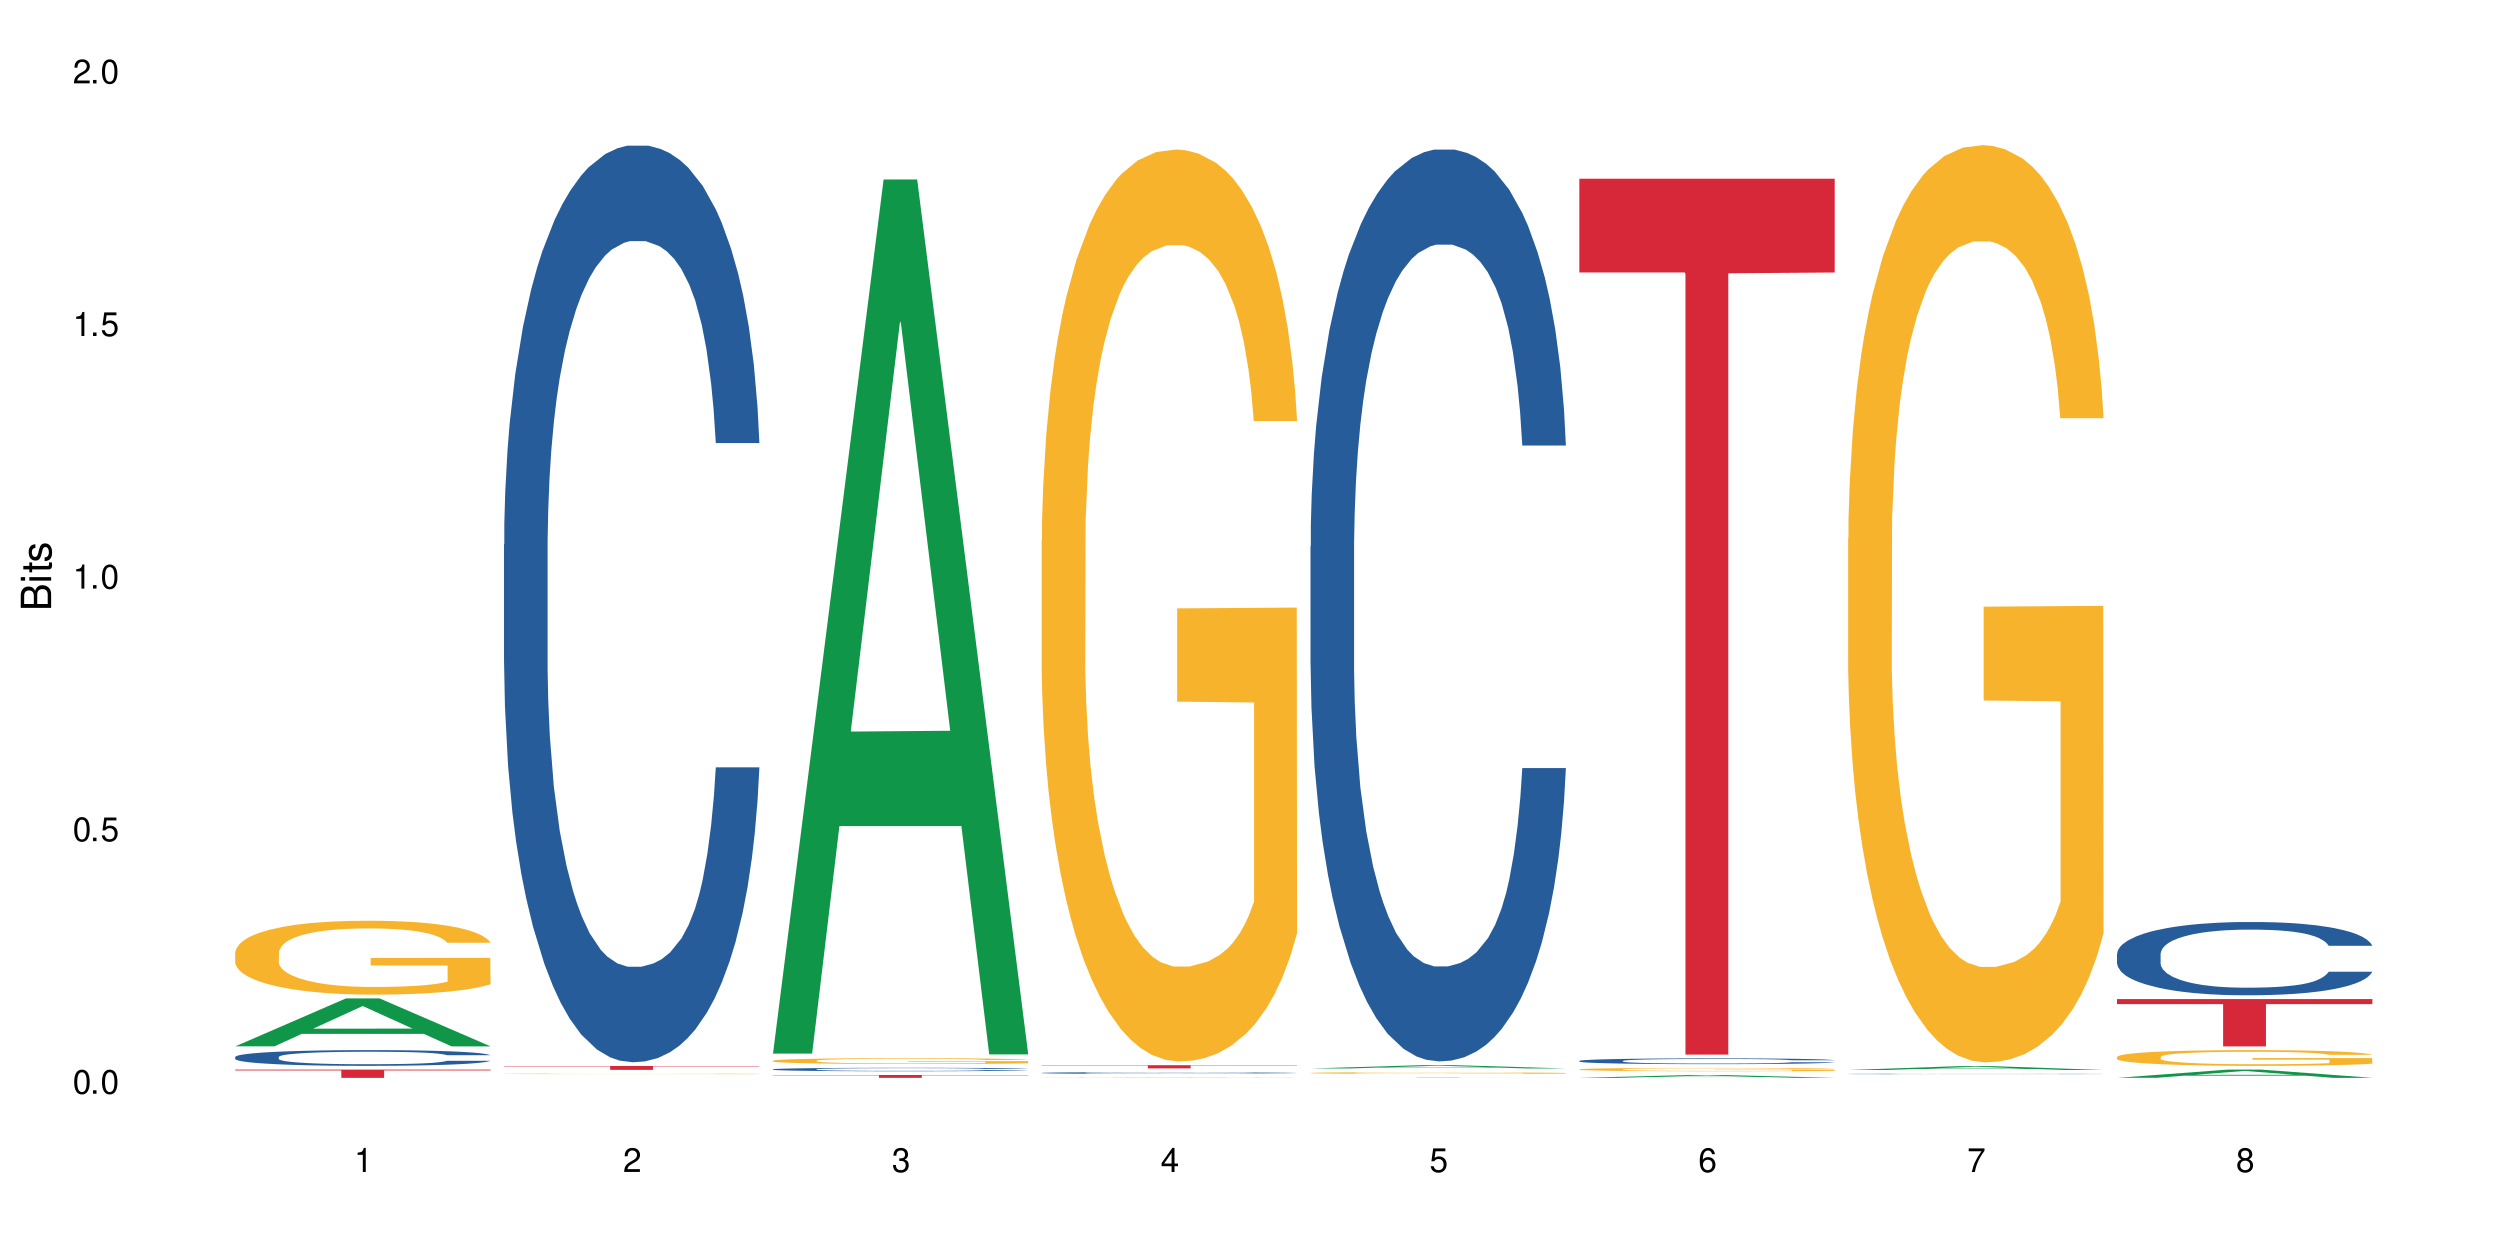<?xml version="1.0" encoding="UTF-8"?>
<svg xmlns="http://www.w3.org/2000/svg" xmlns:xlink="http://www.w3.org/1999/xlink" width="720" height="360" viewBox="0 0 720 360">
<defs>
<g>
<g id="glyph-0-0">
</g>
<g id="glyph-0-1">
<path d="M 2.641 -6.938 C 2 -6.938 1.422 -6.656 1.078 -6.172 C 0.641 -5.562 0.406 -4.641 0.406 -3.359 C 0.406 -1.016 1.188 0.219 2.641 0.219 C 4.078 0.219 4.859 -1.016 4.859 -3.297 C 4.859 -4.641 4.656 -5.547 4.203 -6.172 C 3.844 -6.656 3.281 -6.938 2.641 -6.938 Z M 2.641 -6.188 C 3.547 -6.188 4 -5.25 4 -3.375 C 4 -1.406 3.562 -0.484 2.625 -0.484 C 1.734 -0.484 1.281 -1.438 1.281 -3.344 C 1.281 -5.25 1.734 -6.188 2.641 -6.188 Z M 2.641 -6.188 "/>
</g>
<g id="glyph-0-2">
<path d="M 1.828 -1 L 0.828 -1 L 0.828 0 L 1.828 0 Z M 1.828 -1 "/>
</g>
<g id="glyph-0-3">
<path d="M 4.562 -6.797 L 1.062 -6.797 L 0.547 -3.094 L 1.328 -3.094 C 1.719 -3.562 2.047 -3.734 2.578 -3.734 C 3.484 -3.734 4.062 -3.109 4.062 -2.094 C 4.062 -1.125 3.484 -0.531 2.578 -0.531 C 1.828 -0.531 1.375 -0.906 1.188 -1.672 L 0.328 -1.672 C 0.453 -1.109 0.547 -0.844 0.75 -0.594 C 1.125 -0.078 1.828 0.219 2.594 0.219 C 3.969 0.219 4.922 -0.781 4.922 -2.219 C 4.922 -3.562 4.031 -4.484 2.719 -4.484 C 2.25 -4.484 1.859 -4.359 1.469 -4.062 L 1.734 -5.969 L 4.562 -5.969 Z M 4.562 -6.797 "/>
</g>
<g id="glyph-0-4">
<path d="M 2.484 -4.938 L 2.484 0 L 3.328 0 L 3.328 -6.938 L 2.766 -6.938 C 2.469 -5.875 2.281 -5.734 0.984 -5.562 L 0.984 -4.938 Z M 2.484 -4.938 "/>
</g>
<g id="glyph-0-5">
<path d="M 4.859 -0.828 L 1.281 -0.828 C 1.359 -1.406 1.672 -1.781 2.5 -2.281 L 3.469 -2.828 C 4.406 -3.344 4.906 -4.062 4.906 -4.906 C 4.906 -5.484 4.672 -6.031 4.266 -6.406 C 3.859 -6.766 3.375 -6.938 2.719 -6.938 C 1.859 -6.938 1.219 -6.625 0.844 -6.031 C 0.609 -5.672 0.5 -5.234 0.484 -4.531 L 1.328 -4.531 C 1.359 -5.016 1.406 -5.281 1.531 -5.516 C 1.75 -5.938 2.188 -6.203 2.703 -6.203 C 3.469 -6.203 4.031 -5.641 4.031 -4.891 C 4.031 -4.344 3.719 -3.859 3.125 -3.516 L 2.234 -3 C 0.812 -2.172 0.406 -1.531 0.328 -0.016 L 4.859 -0.016 Z M 4.859 -0.828 "/>
</g>
<g id="glyph-0-6">
<path d="M 2.125 -3.188 L 2.578 -3.188 C 3.5 -3.188 3.984 -2.766 3.984 -1.922 C 3.984 -1.062 3.469 -0.531 2.594 -0.531 C 1.656 -0.531 1.203 -1 1.156 -2.016 L 0.312 -2.016 C 0.344 -1.453 0.438 -1.094 0.609 -0.781 C 0.953 -0.109 1.625 0.219 2.547 0.219 C 3.953 0.219 4.859 -0.625 4.859 -1.938 C 4.859 -2.828 4.516 -3.297 3.703 -3.594 C 4.344 -3.844 4.656 -4.328 4.656 -5.031 C 4.656 -6.219 3.875 -6.938 2.578 -6.938 C 1.203 -6.938 0.484 -6.172 0.453 -4.703 L 1.297 -4.703 C 1.312 -5.125 1.344 -5.359 1.453 -5.578 C 1.641 -5.969 2.062 -6.203 2.594 -6.203 C 3.344 -6.203 3.797 -5.75 3.797 -5 C 3.797 -4.516 3.609 -4.219 3.25 -4.047 C 3.016 -3.953 2.703 -3.922 2.125 -3.906 Z M 2.125 -3.188 "/>
</g>
<g id="glyph-0-7">
<path d="M 3.141 -1.672 L 3.141 0 L 3.984 0 L 3.984 -1.672 L 4.984 -1.672 L 4.984 -2.438 L 3.984 -2.438 L 3.984 -6.938 L 3.359 -6.938 L 0.266 -2.578 L 0.266 -1.672 Z M 3.141 -2.438 L 1 -2.438 L 3.141 -5.5 Z M 3.141 -2.438 "/>
</g>
<g id="glyph-0-8">
<path d="M 4.781 -5.125 C 4.609 -6.266 3.891 -6.938 2.844 -6.938 C 2.094 -6.938 1.422 -6.578 1.031 -5.953 C 0.594 -5.266 0.406 -4.422 0.406 -3.172 C 0.406 -2 0.578 -1.25 0.984 -0.641 C 1.359 -0.078 1.953 0.219 2.703 0.219 C 3.984 0.219 4.922 -0.75 4.922 -2.094 C 4.922 -3.375 4.062 -4.281 2.844 -4.281 C 2.172 -4.281 1.641 -4.031 1.281 -3.516 C 1.281 -5.234 1.828 -6.188 2.797 -6.188 C 3.391 -6.188 3.797 -5.797 3.938 -5.125 Z M 2.734 -3.531 C 3.547 -3.531 4.062 -2.953 4.062 -2.031 C 4.062 -1.156 3.484 -0.531 2.703 -0.531 C 1.922 -0.531 1.328 -1.188 1.328 -2.078 C 1.328 -2.938 1.906 -3.531 2.734 -3.531 Z M 2.734 -3.531 "/>
</g>
<g id="glyph-0-9">
<path d="M 4.984 -6.797 L 0.438 -6.797 L 0.438 -5.969 L 4.109 -5.969 C 2.5 -3.656 1.828 -2.234 1.328 0 L 2.219 0 C 2.594 -2.172 3.453 -4.047 4.984 -6.094 Z M 4.984 -6.797 "/>
</g>
<g id="glyph-0-10">
<path d="M 3.75 -3.656 C 4.469 -4.094 4.688 -4.438 4.688 -5.078 C 4.688 -6.172 3.844 -6.938 2.641 -6.938 C 1.438 -6.938 0.594 -6.172 0.594 -5.094 C 0.594 -4.438 0.812 -4.094 1.516 -3.656 C 0.734 -3.266 0.359 -2.703 0.359 -1.922 C 0.359 -0.656 1.281 0.219 2.641 0.219 C 3.984 0.219 4.922 -0.656 4.922 -1.922 C 4.922 -2.703 4.531 -3.266 3.75 -3.656 Z M 2.641 -6.188 C 3.359 -6.188 3.812 -5.75 3.812 -5.062 C 3.812 -4.406 3.344 -3.984 2.641 -3.984 C 1.922 -3.984 1.453 -4.406 1.453 -5.078 C 1.453 -5.75 1.922 -6.188 2.641 -6.188 Z M 2.641 -3.266 C 3.484 -3.266 4.062 -2.719 4.062 -1.906 C 4.062 -1.078 3.484 -0.531 2.625 -0.531 C 1.797 -0.531 1.219 -1.094 1.219 -1.906 C 1.219 -2.719 1.781 -3.266 2.641 -3.266 Z M 2.641 -3.266 "/>
</g>
<g id="glyph-1-0">
</g>
<g id="glyph-1-1">
<path d="M 0 -0.953 L 0 -4.891 C 0 -5.719 -0.234 -6.344 -0.734 -6.797 C -1.188 -7.234 -1.812 -7.469 -2.5 -7.469 C -3.547 -7.469 -4.188 -7 -4.625 -5.875 C -4.984 -6.688 -5.625 -7.094 -6.531 -7.094 C -7.172 -7.094 -7.734 -6.859 -8.141 -6.391 C -8.562 -5.922 -8.75 -5.344 -8.75 -4.5 L -8.75 -0.953 Z M -4.984 -2.062 L -7.766 -2.062 L -7.766 -4.219 C -7.766 -4.844 -7.688 -5.203 -7.453 -5.5 C -7.219 -5.812 -6.859 -5.969 -6.375 -5.969 C -5.891 -5.969 -5.531 -5.812 -5.297 -5.5 C -5.062 -5.203 -4.984 -4.844 -4.984 -4.219 Z M -0.984 -2.062 L -4 -2.062 L -4 -4.781 C -4 -5.766 -3.438 -6.359 -2.484 -6.359 C -1.547 -6.359 -0.984 -5.766 -0.984 -4.781 Z M -0.984 -2.062 "/>
</g>
<g id="glyph-1-2">
<path d="M -6.281 -1.797 L -6.281 -0.797 L 0 -0.797 L 0 -1.797 Z M -8.75 -1.797 L -8.75 -0.797 L -7.484 -0.797 L -7.484 -1.797 Z M -8.75 -1.797 "/>
</g>
<g id="glyph-1-3">
<path d="M -6.281 -3.047 L -6.281 -2.016 L -8.016 -2.016 L -8.016 -1.016 L -6.281 -1.016 L -6.281 -0.172 L -5.469 -0.172 L -5.469 -1.016 L -0.719 -1.016 C -0.078 -1.016 0.281 -1.453 0.281 -2.234 C 0.281 -2.5 0.25 -2.719 0.188 -3.047 L -0.641 -3.047 C -0.609 -2.906 -0.594 -2.766 -0.594 -2.562 C -0.594 -2.141 -0.719 -2.016 -1.156 -2.016 L -5.469 -2.016 L -5.469 -3.047 Z M -6.281 -3.047 "/>
</g>
<g id="glyph-1-4">
<path d="M -4.531 -5.25 C -5.766 -5.25 -6.469 -4.422 -6.469 -2.969 C -6.469 -1.516 -5.719 -0.562 -4.547 -0.562 C -3.562 -0.562 -3.094 -1.062 -2.734 -2.562 L -2.516 -3.484 C -2.344 -4.188 -2.094 -4.469 -1.641 -4.469 C -1.047 -4.469 -0.641 -3.875 -0.641 -3 C -0.641 -2.453 -0.797 -2 -1.062 -1.75 C -1.25 -1.594 -1.422 -1.531 -1.875 -1.469 L -1.875 -0.406 C -0.422 -0.453 0.281 -1.266 0.281 -2.922 C 0.281 -4.5 -0.5 -5.516 -1.719 -5.516 C -2.656 -5.516 -3.172 -4.984 -3.469 -3.734 L -3.703 -2.766 C -3.891 -1.953 -4.156 -1.609 -4.594 -1.609 C -5.188 -1.609 -5.547 -2.125 -5.547 -2.938 C -5.547 -3.75 -5.203 -4.172 -4.531 -4.203 Z M -4.531 -5.25 "/>
</g>
</g>
</defs>
<rect x="-72" y="-36" width="864" height="432" fill="rgb(100%, 100%, 100%)" fill-opacity="1"/>
<path fill-rule="nonzero" fill="rgb(6.275%, 58.824%, 28.235%)" fill-opacity="1" d="M 67.73 301.344 L 67.809 301.332 L 99.637 287.535 L 109.301 287.535 L 141.281 301.355 L 130.047 301.355 L 122.031 297.75 L 86.906 297.75 L 79.047 301.344 L 67.73 301.344 L 90.285 296.254 L 118.809 296.242 L 104.586 289.793 L 104.43 289.777 L 104.27 289.816 L 90.207 296.242 L 90.285 296.254 Z M 67.73 301.344 "/>
<path fill-rule="nonzero" fill="rgb(14.51%, 36.078%, 60%)" fill-opacity="1" d="M 67.73 304.406 L 67.82 304.402 L 67.82 304.301 L 68.09 304.145 L 68.719 303.945 L 69.344 303.809 L 70.961 303.566 L 73.203 303.328 L 75.535 303.148 L 77.238 303.039 L 78.766 302.957 L 82.262 302.805 L 84.504 302.727 L 86.926 302.656 L 89.887 302.586 L 92.039 302.543 L 96.883 302.477 L 100.469 302.449 L 103.25 302.434 L 109.262 302.434 L 112.848 302.453 L 115.449 302.473 L 118.32 302.504 L 120.742 302.543 L 124.957 302.633 L 128.727 302.75 L 130.43 302.816 L 133.121 302.945 L 135.184 303.07 L 136.617 303.176 L 138.234 303.328 L 139.668 303.516 L 140.746 303.727 L 141.281 303.906 L 128.727 303.906 L 128.098 303.738 L 127.379 303.609 L 126.035 303.441 L 124.688 303.32 L 122.805 303.199 L 121.102 303.121 L 118.77 303.043 L 116.707 302.992 L 114.555 302.957 L 112.488 302.934 L 108.543 302.906 L 103.969 302.906 L 102.266 302.914 L 98.766 302.949 L 96.883 302.977 L 94.191 303.035 L 92.309 303.09 L 90.066 303.172 L 88.539 303.242 L 86.656 303.352 L 85.312 303.445 L 83.785 303.582 L 82.891 303.684 L 82.082 303.801 L 81.363 303.938 L 80.828 304.082 L 80.469 304.234 L 80.289 304.387 L 80.289 305.027 L 80.469 305.176 L 80.918 305.348 L 82.082 305.602 L 83.785 305.82 L 85.762 305.996 L 87.645 306.117 L 88.719 306.176 L 90.156 306.242 L 92.398 306.324 L 95.629 306.41 L 97.512 306.441 L 100.383 306.477 L 103.34 306.492 L 107.289 306.492 L 110.785 306.477 L 113.117 306.453 L 115.539 306.422 L 118.859 306.352 L 120.922 306.285 L 122.715 306.207 L 124.062 306.129 L 124.957 306.062 L 126.305 305.934 L 127.379 305.793 L 128.188 305.648 L 128.727 305.508 L 141.281 305.508 L 140.746 305.672 L 139.938 305.832 L 139.129 305.953 L 137.875 306.098 L 136.441 306.227 L 134.375 306.371 L 132.672 306.465 L 130.43 306.57 L 128.367 306.648 L 126.125 306.719 L 122.805 306.801 L 120.652 306.844 L 118.32 306.879 L 115.539 306.914 L 112.043 306.941 L 108.273 306.961 L 104.777 306.965 L 101.008 306.957 L 98.227 306.938 L 94.551 306.902 L 89.977 306.828 L 86.656 306.75 L 84.055 306.668 L 81.812 306.586 L 79.301 306.477 L 76.074 306.293 L 74.098 306.152 L 72.754 306.035 L 71.23 305.875 L 70.152 305.73 L 68.898 305.5 L 68 305.203 L 67.73 304.977 Z M 67.73 304.406 "/>
<path fill-rule="nonzero" fill="rgb(96.863%, 70.196%, 16.863%)" fill-opacity="1" d="M 67.73 274.289 L 67.82 274.27 L 67.82 273.879 L 68.18 273.004 L 69.078 271.801 L 70.242 270.809 L 71.5 270.031 L 72.305 269.621 L 73.652 269.039 L 74.816 268.613 L 77.777 267.738 L 81.543 266.922 L 83.609 266.57 L 85.941 266.242 L 89.258 265.871 L 90.785 265.734 L 95.449 265.426 L 100.738 265.23 L 106.57 265.172 L 109.262 265.191 L 112.938 265.27 L 117.961 265.484 L 120.832 265.676 L 123.074 265.871 L 125.406 266.125 L 128.277 266.512 L 130.969 266.98 L 133.121 267.445 L 135.273 268.027 L 137.066 268.652 L 138.594 269.332 L 139.938 270.148 L 140.746 270.828 L 141.281 271.508 L 128.816 271.508 L 128.098 270.828 L 127.289 270.305 L 125.945 269.66 L 124.598 269.195 L 123.254 268.824 L 120.742 268.32 L 118.59 268.008 L 115.898 267.738 L 113.297 267.562 L 110.336 267.445 L 108.543 267.406 L 103.789 267.406 L 99.484 267.543 L 96.973 267.699 L 95.18 267.855 L 92.668 268.145 L 91.141 268.379 L 90.246 268.535 L 87.555 269.137 L 85.762 269.68 L 84.773 270.051 L 83.52 270.633 L 82.621 271.16 L 81.633 271.938 L 81.098 272.52 L 80.379 273.84 L 80.289 277.34 L 80.559 278.078 L 81.098 278.875 L 81.812 279.574 L 82.891 280.312 L 83.965 280.875 L 85.852 281.633 L 87.465 282.141 L 88.719 282.469 L 91.141 282.996 L 92.129 283.168 L 94.461 283.52 L 96.883 283.793 L 99.844 284.023 L 102.086 284.141 L 105.672 284.238 L 110.246 284.238 L 115.629 284.121 L 119.039 283.965 L 121.371 283.812 L 122.895 283.676 L 124.777 283.461 L 126.125 283.266 L 127.379 283.055 L 128.906 282.723 L 128.906 278.078 L 106.75 278.059 L 106.75 275.883 L 141.195 275.863 L 141.281 283.461 L 139.398 283.984 L 137.066 284.492 L 134.824 284.879 L 132.492 285.211 L 129.176 285.578 L 126.484 285.812 L 122.355 286.086 L 118.59 286.262 L 114.645 286.375 L 111.145 286.434 L 107.02 286.453 L 103.34 286.414 L 99.395 286.301 L 96.254 286.145 L 93.383 285.949 L 90.516 285.695 L 86.926 285.289 L 84.594 284.957 L 82.172 284.551 L 79.75 284.062 L 77.598 283.539 L 76.164 283.133 L 74.727 282.664 L 73.203 282.082 L 71.766 281.422 L 70.691 280.816 L 69.703 280.137 L 68.988 279.496 L 68.27 278.621 L 67.91 277.922 L 67.73 277.32 Z M 67.73 274.289 "/>
<path fill-rule="nonzero" fill="rgb(83.922%, 15.686%, 22.353%)" fill-opacity="1" d="M 67.73 308.043 L 141.281 308.043 L 141.281 308.297 L 110.629 308.297 L 110.629 310.418 L 98.297 310.418 L 98.297 308.301 L 98.117 308.297 L 67.73 308.297 Z M 67.73 308.043 "/>
<path fill-rule="nonzero" fill="rgb(14.51%, 36.078%, 60%)" fill-opacity="1" d="M 145.156 156.805 L 145.242 156.566 L 145.242 150.773 L 145.512 141.605 L 146.141 130.023 L 146.77 122.059 L 148.383 107.82 L 150.625 94.066 L 152.957 83.449 L 154.664 77.176 L 156.188 72.352 L 159.684 63.422 L 161.93 58.836 L 164.352 54.734 L 167.309 50.633 L 169.461 48.219 L 174.305 44.359 L 177.895 42.668 L 180.676 41.945 L 186.684 41.945 L 190.273 42.91 L 192.875 44.117 L 195.742 46.047 L 198.164 48.219 L 202.383 53.527 L 206.148 60.285 L 207.852 64.145 L 210.543 71.625 L 212.605 78.863 L 214.043 85.141 L 215.656 94.066 L 217.094 104.926 L 218.168 117.234 L 218.707 127.609 L 206.148 127.609 L 205.52 117.957 L 204.805 110.477 L 203.457 100.582 L 202.113 93.586 L 200.23 86.586 L 198.523 82.004 L 196.191 77.418 L 194.129 74.523 L 191.977 72.352 L 189.914 70.902 L 185.969 69.453 L 181.391 69.453 L 179.688 69.938 L 176.191 71.867 L 174.305 73.555 L 171.613 76.934 L 169.73 80.07 L 167.488 84.898 L 165.965 89 L 164.082 95.273 L 162.734 100.824 L 161.211 108.785 L 160.312 114.82 L 159.508 121.574 L 158.789 129.539 L 158.25 137.984 L 157.891 146.914 L 157.711 155.602 L 157.711 193.004 L 157.891 201.688 L 158.34 211.824 L 159.508 226.543 L 161.211 239.332 L 163.184 249.469 L 165.066 256.707 L 166.145 260.086 L 167.578 263.945 L 169.82 268.773 L 173.051 273.598 L 174.934 275.527 L 177.805 277.457 L 180.766 278.422 L 184.711 278.422 L 188.211 277.457 L 190.543 276.254 L 192.965 274.32 L 196.281 270.219 L 198.344 266.359 L 200.141 261.773 L 201.484 257.188 L 202.383 253.328 L 203.727 245.848 L 204.805 237.645 L 205.609 229.199 L 206.148 220.992 L 218.707 220.992 L 218.168 230.645 L 217.359 240.055 L 216.555 247.055 L 215.297 255.5 L 213.863 262.98 L 211.801 271.426 L 210.094 276.977 L 207.852 283.008 L 205.789 287.594 L 203.547 291.695 L 200.23 296.523 L 198.074 298.934 L 195.742 301.105 L 192.965 303.035 L 189.465 304.727 L 185.699 305.691 L 182.199 305.934 L 178.434 305.449 L 175.652 304.484 L 171.973 302.312 L 167.398 297.969 L 164.082 293.383 L 161.48 288.801 L 159.238 283.973 L 156.727 277.457 L 153.496 266.84 L 151.523 258.637 L 150.176 251.879 L 148.652 242.469 L 147.574 234.023 L 146.32 220.512 L 145.422 203.379 L 145.156 190.105 Z M 145.156 156.805 "/>
<path fill-rule="nonzero" fill="rgb(96.863%, 70.196%, 16.863%)" fill-opacity="1" d="M 145.156 309.27 L 145.242 309.27 L 145.242 309.266 L 145.602 309.262 L 146.5 309.254 L 147.664 309.246 L 148.922 309.238 L 149.73 309.238 L 151.074 309.234 L 152.242 309.23 L 155.199 309.223 L 158.969 309.219 L 161.031 309.215 L 163.363 309.215 L 166.684 309.211 L 168.207 309.211 L 172.871 309.207 L 195.387 309.207 L 198.254 309.211 L 202.828 309.211 L 205.699 309.215 L 208.391 309.219 L 212.695 309.227 L 214.492 309.23 L 216.016 309.234 L 217.359 309.242 L 218.168 309.246 L 218.707 309.25 L 206.238 309.25 L 205.52 309.246 L 204.715 309.242 L 203.367 309.238 L 202.023 309.234 L 200.676 309.23 L 198.164 309.227 L 196.012 309.227 L 193.32 309.223 L 172.602 309.223 L 170.09 309.227 L 168.566 309.227 L 167.668 309.23 L 164.977 309.234 L 163.184 309.238 L 162.195 309.238 L 160.941 309.246 L 160.043 309.246 L 159.059 309.254 L 158.52 309.258 L 157.801 309.266 L 157.711 309.293 L 158.52 309.305 L 159.238 309.309 L 160.312 309.312 L 161.391 309.316 L 163.273 309.324 L 164.887 309.324 L 166.145 309.328 L 168.566 309.332 L 169.551 309.332 L 171.883 309.336 L 174.305 309.336 L 177.266 309.34 L 196.461 309.34 L 198.793 309.336 L 202.203 309.336 L 203.547 309.332 L 204.805 309.332 L 206.328 309.328 L 206.328 309.297 L 184.172 309.297 L 184.172 309.281 L 218.617 309.281 L 218.707 309.336 L 216.824 309.34 L 214.492 309.344 L 212.25 309.344 L 209.918 309.348 L 206.598 309.352 L 203.906 309.352 L 199.781 309.355 L 173.68 309.355 L 170.809 309.352 L 167.938 309.352 L 164.352 309.348 L 162.016 309.348 L 157.172 309.34 L 155.02 309.336 L 152.152 309.328 L 150.625 309.324 L 149.191 309.32 L 148.113 309.316 L 147.129 309.312 L 146.41 309.309 L 145.332 309.297 L 145.156 309.293 Z M 145.156 309.27 "/>
<path fill-rule="nonzero" fill="rgb(83.922%, 15.686%, 22.353%)" fill-opacity="1" d="M 145.156 307.012 L 218.707 307.012 L 218.707 307.129 L 188.051 307.133 L 188.051 308.125 L 175.719 308.125 L 175.719 307.133 L 175.539 307.129 L 145.156 307.129 Z M 145.156 307.012 "/>
<path fill-rule="nonzero" fill="rgb(6.275%, 58.824%, 28.235%)" fill-opacity="1" d="M 222.578 303.441 L 222.656 303.203 L 254.48 51.691 L 264.148 51.691 L 296.129 303.676 L 284.895 303.676 L 276.879 237.902 L 241.75 237.902 L 233.895 303.441 L 222.578 303.441 L 245.129 210.691 L 273.656 210.457 L 259.434 92.863 L 259.273 92.625 L 259.117 93.336 L 245.051 210.457 L 245.129 210.691 Z M 222.578 303.441 "/>
<path fill-rule="nonzero" fill="rgb(14.51%, 36.078%, 60%)" fill-opacity="1" d="M 222.578 307.957 L 222.668 307.957 L 222.668 307.934 L 222.938 307.898 L 223.562 307.855 L 224.191 307.824 L 225.809 307.773 L 228.051 307.719 L 230.383 307.68 L 232.086 307.656 L 233.609 307.637 L 237.109 307.602 L 239.352 307.586 L 241.773 307.57 L 244.734 307.555 L 246.887 307.547 L 251.73 307.531 L 255.316 307.523 L 264.109 307.523 L 267.695 307.527 L 270.297 307.531 L 273.168 307.539 L 275.59 307.547 L 279.805 307.566 L 283.57 307.59 L 285.277 307.605 L 287.969 307.633 L 290.031 307.66 L 291.465 307.688 L 293.082 307.719 L 294.516 307.762 L 295.59 307.809 L 296.129 307.848 L 283.57 307.848 L 282.945 307.809 L 282.227 307.781 L 280.883 307.746 L 279.535 307.719 L 277.652 307.691 L 275.949 307.676 L 273.617 307.656 L 271.551 307.645 L 269.398 307.637 L 267.336 307.633 L 263.391 307.625 L 258.816 307.625 L 257.109 307.629 L 253.613 307.637 L 251.73 307.641 L 249.039 307.656 L 247.156 307.668 L 244.914 307.684 L 243.387 307.699 L 241.504 307.723 L 240.16 307.746 L 238.633 307.777 L 237.738 307.797 L 236.93 307.824 L 236.211 307.855 L 235.672 307.887 L 235.316 307.922 L 235.137 307.953 L 235.137 308.094 L 235.316 308.129 L 235.762 308.168 L 236.93 308.223 L 238.633 308.27 L 240.605 308.309 L 242.492 308.336 L 243.566 308.348 L 245.004 308.363 L 247.246 308.383 L 250.473 308.402 L 252.355 308.406 L 255.227 308.414 L 258.188 308.418 L 262.133 308.418 L 265.633 308.414 L 267.965 308.41 L 270.387 308.402 L 273.707 308.387 L 275.77 308.375 L 277.562 308.355 L 278.906 308.34 L 279.805 308.324 L 281.148 308.297 L 282.227 308.266 L 283.035 308.23 L 283.57 308.199 L 296.129 308.199 L 295.59 308.238 L 294.785 308.273 L 293.977 308.301 L 292.723 308.332 L 291.285 308.359 L 289.223 308.391 L 287.52 308.414 L 285.277 308.438 L 283.215 308.453 L 280.973 308.469 L 277.652 308.488 L 275.5 308.496 L 273.168 308.504 L 270.387 308.512 L 266.887 308.52 L 263.121 308.523 L 255.855 308.523 L 253.074 308.52 L 249.398 308.508 L 244.824 308.492 L 241.504 308.477 L 238.902 308.457 L 236.66 308.441 L 234.148 308.414 L 230.918 308.375 L 228.945 308.344 L 227.602 308.316 L 226.074 308.281 L 225 308.25 L 223.742 308.199 L 222.848 308.133 L 222.578 308.086 Z M 222.578 307.957 "/>
<path fill-rule="nonzero" fill="rgb(96.863%, 70.196%, 16.863%)" fill-opacity="1" d="M 222.578 305.48 L 222.668 305.477 L 222.668 305.445 L 223.027 305.379 L 223.922 305.281 L 225.09 305.203 L 226.344 305.141 L 227.152 305.109 L 228.496 305.062 L 229.664 305.027 L 232.625 304.961 L 236.391 304.895 L 238.453 304.867 L 240.785 304.84 L 244.105 304.812 L 245.629 304.801 L 250.293 304.777 L 255.586 304.762 L 261.418 304.758 L 264.109 304.758 L 267.785 304.766 L 272.809 304.781 L 275.68 304.797 L 277.922 304.812 L 280.254 304.832 L 283.125 304.863 L 285.816 304.898 L 287.969 304.938 L 290.121 304.984 L 291.914 305.031 L 293.438 305.086 L 294.785 305.152 L 295.59 305.203 L 296.129 305.258 L 283.66 305.258 L 282.945 305.203 L 282.137 305.164 L 280.793 305.113 L 279.445 305.074 L 278.102 305.047 L 275.59 305.008 L 273.438 304.98 L 270.746 304.961 L 268.145 304.945 L 265.184 304.938 L 263.391 304.934 L 258.637 304.934 L 254.332 304.945 L 251.82 304.957 L 250.023 304.969 L 247.512 304.992 L 245.988 305.012 L 245.094 305.023 L 242.402 305.07 L 240.605 305.113 L 239.621 305.145 L 238.363 305.188 L 237.469 305.23 L 236.48 305.293 L 235.941 305.34 L 235.227 305.445 L 235.137 305.723 L 235.406 305.777 L 235.941 305.844 L 236.66 305.898 L 237.738 305.957 L 238.812 306 L 240.695 306.062 L 242.312 306.102 L 243.566 306.129 L 245.988 306.168 L 246.977 306.184 L 249.309 306.211 L 251.73 306.23 L 254.691 306.25 L 256.934 306.262 L 260.52 306.27 L 265.094 306.27 L 270.477 306.258 L 273.887 306.246 L 276.219 306.234 L 277.742 306.223 L 279.625 306.207 L 280.973 306.191 L 282.227 306.172 L 283.75 306.148 L 283.75 305.777 L 261.598 305.777 L 261.598 305.605 L 296.039 305.605 L 296.129 306.207 L 294.246 306.246 L 291.914 306.289 L 289.672 306.32 L 287.34 306.344 L 284.02 306.375 L 281.328 306.391 L 277.203 306.414 L 273.438 306.43 L 269.488 306.438 L 265.992 306.441 L 258.188 306.441 L 254.242 306.43 L 251.102 306.418 L 248.23 306.402 L 245.359 306.383 L 241.773 306.352 L 239.441 306.324 L 237.02 306.293 L 234.598 306.254 L 232.445 306.211 L 231.008 306.18 L 229.574 306.145 L 228.051 306.098 L 226.613 306.043 L 225.539 305.996 L 224.551 305.941 L 223.832 305.891 L 223.117 305.824 L 222.758 305.766 L 222.578 305.719 Z M 222.578 305.48 "/>
<path fill-rule="nonzero" fill="rgb(83.922%, 15.686%, 22.353%)" fill-opacity="1" d="M 222.578 309.602 L 296.129 309.602 L 296.129 309.688 L 265.477 309.691 L 265.477 310.418 L 253.141 310.418 L 253.141 309.691 L 252.965 309.688 L 222.578 309.688 Z M 222.578 309.602 "/>
<path fill-rule="nonzero" fill="rgb(6.275%, 58.824%, 28.235%)" fill-opacity="1" d="M 300 310.418 L 300.078 310.418 L 331.906 310.355 L 341.57 310.355 L 373.555 310.418 L 362.316 310.418 L 354.301 310.402 L 319.176 310.402 L 311.316 310.418 L 300 310.418 L 322.555 310.395 L 351.078 310.395 L 336.855 310.367 L 336.543 310.367 L 322.477 310.395 L 322.555 310.395 Z M 300 310.418 "/>
<path fill-rule="nonzero" fill="rgb(14.51%, 36.078%, 60%)" fill-opacity="1" d="M 300 308.996 L 300.09 308.996 L 300.09 308.988 L 300.359 308.969 L 300.988 308.949 L 301.617 308.934 L 303.23 308.906 L 305.473 308.879 L 307.805 308.859 L 309.508 308.848 L 311.035 308.84 L 314.531 308.824 L 316.773 308.812 L 319.195 308.805 L 322.156 308.801 L 324.309 308.793 L 329.152 308.789 L 332.742 308.785 L 335.52 308.781 L 341.531 308.781 L 345.117 308.785 L 347.719 308.785 L 350.59 308.789 L 353.012 308.793 L 357.227 308.805 L 360.996 308.816 L 362.699 308.824 L 365.391 308.84 L 367.453 308.852 L 368.891 308.863 L 370.504 308.879 L 371.938 308.902 L 373.016 308.922 L 373.555 308.941 L 360.996 308.941 L 360.367 308.926 L 359.648 308.91 L 358.305 308.891 L 356.961 308.879 L 355.074 308.867 L 353.371 308.859 L 351.039 308.848 L 348.977 308.844 L 346.824 308.84 L 344.762 308.836 L 334.535 308.836 L 331.035 308.84 L 329.152 308.844 L 326.461 308.848 L 324.578 308.855 L 322.336 308.863 L 320.812 308.871 L 318.926 308.883 L 317.582 308.895 L 316.059 308.906 L 315.16 308.918 L 314.352 308.934 L 313.637 308.945 L 313.098 308.961 L 312.738 308.98 L 312.559 308.996 L 312.559 309.066 L 312.738 309.082 L 313.188 309.102 L 314.352 309.129 L 316.059 309.152 L 318.031 309.172 L 319.914 309.184 L 320.992 309.191 L 322.426 309.199 L 324.668 309.207 L 327.898 309.215 L 329.781 309.219 L 332.652 309.223 L 335.609 309.227 L 339.559 309.227 L 343.055 309.223 L 345.387 309.223 L 347.809 309.219 L 351.129 309.211 L 353.191 309.203 L 354.984 309.195 L 356.332 309.188 L 357.227 309.18 L 358.574 309.164 L 359.648 309.148 L 360.457 309.133 L 360.996 309.117 L 373.555 309.117 L 373.016 309.137 L 372.207 309.152 L 371.402 309.168 L 370.145 309.184 L 368.711 309.195 L 366.645 309.211 L 364.941 309.223 L 362.699 309.234 L 360.637 309.242 L 358.395 309.25 L 355.074 309.258 L 352.922 309.266 L 350.59 309.27 L 347.809 309.27 L 344.312 309.273 L 340.543 309.277 L 333.277 309.277 L 330.5 309.273 L 326.82 309.27 L 322.246 309.262 L 318.926 309.254 L 316.324 309.246 L 314.082 309.234 L 311.57 309.223 L 308.344 309.203 L 306.371 309.188 L 305.023 309.176 L 303.5 309.156 L 302.422 309.141 L 301.168 309.117 L 300.27 309.086 L 300 309.059 Z M 300 308.996 "/>
<path fill-rule="nonzero" fill="rgb(96.863%, 70.196%, 16.863%)" fill-opacity="1" d="M 300 155.547 L 300.09 155.305 L 300.09 150.508 L 300.449 139.715 L 301.348 124.844 L 302.512 112.613 L 303.77 103.016 L 304.574 97.98 L 305.922 90.785 L 307.086 85.508 L 310.047 74.715 L 313.816 64.641 L 315.879 60.32 L 318.211 56.246 L 321.527 51.688 L 323.055 50.008 L 327.719 46.172 L 333.012 43.773 L 338.84 43.051 L 341.531 43.293 L 345.207 44.25 L 350.23 46.891 L 353.102 49.289 L 355.344 51.688 L 357.676 54.805 L 360.547 59.602 L 363.238 65.359 L 365.391 71.117 L 367.543 78.312 L 369.336 85.988 L 370.863 94.383 L 372.207 104.457 L 373.016 112.852 L 373.555 121.246 L 361.086 121.246 L 360.367 112.852 L 359.559 106.375 L 358.215 98.461 L 356.871 92.703 L 355.523 88.145 L 353.012 81.91 L 350.859 78.07 L 348.168 74.715 L 345.566 72.555 L 342.609 71.117 L 340.812 70.637 L 336.059 70.637 L 331.754 72.316 L 329.242 74.234 L 327.449 76.152 L 324.938 79.75 L 323.414 82.629 L 322.516 84.547 L 319.824 91.984 L 318.031 98.699 L 317.043 103.258 L 315.789 110.453 L 314.891 116.93 L 313.902 126.523 L 313.367 133.719 L 312.648 150.031 L 312.559 193.203 L 312.828 202.32 L 313.367 212.152 L 314.082 220.789 L 315.16 229.902 L 316.234 236.859 L 318.121 246.215 L 319.734 252.449 L 320.992 256.527 L 323.414 263.004 L 324.398 265.164 L 326.73 269.48 L 329.152 272.836 L 332.113 275.715 L 334.355 277.156 L 337.941 278.355 L 342.52 278.355 L 347.898 276.914 L 351.309 274.996 L 353.641 273.078 L 355.164 271.398 L 357.047 268.762 L 358.395 266.363 L 359.648 263.723 L 361.176 259.645 L 361.176 202.32 L 339.02 202.078 L 339.02 175.215 L 373.465 174.977 L 373.555 268.762 L 371.668 275.238 L 369.336 281.473 L 367.094 286.27 L 364.762 290.348 L 361.445 294.906 L 358.754 297.785 L 354.629 301.141 L 350.859 303.301 L 346.914 304.738 L 343.414 305.457 L 339.289 305.699 L 335.609 305.219 L 331.664 303.781 L 328.523 301.859 L 325.656 299.461 L 322.785 296.344 L 319.195 291.309 L 316.863 287.23 L 314.441 282.191 L 312.02 276.195 L 309.867 269.719 L 308.434 264.684 L 306.996 258.926 L 305.473 251.73 L 304.039 243.574 L 302.961 236.141 L 301.973 227.746 L 301.258 219.828 L 300.539 209.035 L 300.18 200.398 L 300 192.965 Z M 300 155.547 "/>
<path fill-rule="nonzero" fill="rgb(83.922%, 15.686%, 22.353%)" fill-opacity="1" d="M 300 306.777 L 373.555 306.777 L 373.555 306.875 L 342.898 306.879 L 342.898 307.703 L 330.566 307.703 L 330.566 306.879 L 330.387 306.875 L 300 306.875 Z M 300 306.777 "/>
<path fill-rule="nonzero" fill="rgb(6.275%, 58.824%, 28.235%)" fill-opacity="1" d="M 377.426 307.715 L 377.504 307.715 L 409.328 306.766 L 418.992 306.766 L 450.977 307.715 L 439.738 307.715 L 431.723 307.469 L 396.598 307.469 L 388.738 307.715 L 377.426 307.715 L 399.977 307.367 L 428.504 307.363 L 414.277 306.922 L 413.965 306.922 L 399.898 307.363 L 399.977 307.367 Z M 377.426 307.715 "/>
<path fill-rule="nonzero" fill="rgb(14.51%, 36.078%, 60%)" fill-opacity="1" d="M 377.426 157.348 L 377.516 157.109 L 377.516 151.348 L 377.781 142.227 L 378.41 130.707 L 379.039 122.785 L 380.652 108.625 L 382.895 94.941 L 385.227 84.379 L 386.934 78.141 L 388.457 73.34 L 391.957 64.457 L 394.199 59.898 L 396.621 55.816 L 399.578 51.738 L 401.734 49.336 L 406.574 45.496 L 410.164 43.816 L 412.945 43.094 L 418.953 43.094 L 422.543 44.055 L 425.145 45.254 L 428.016 47.176 L 430.438 49.336 L 434.652 54.617 L 438.418 61.336 L 440.125 65.18 L 442.812 72.617 L 444.879 79.82 L 446.312 86.062 L 447.926 94.941 L 449.363 105.742 L 450.438 117.984 L 450.977 128.305 L 438.418 128.305 L 437.789 118.703 L 437.074 111.266 L 435.727 101.422 L 434.383 94.461 L 432.5 87.5 L 430.793 82.941 L 428.461 78.379 L 426.398 75.5 L 424.246 73.34 L 422.184 71.898 L 418.238 70.457 L 413.664 70.457 L 411.957 70.938 L 408.461 72.859 L 406.574 74.539 L 403.887 77.898 L 402 81.02 L 399.758 85.82 L 398.234 89.902 L 396.352 96.141 L 395.004 101.664 L 393.48 109.582 L 392.582 115.586 L 391.777 122.305 L 391.059 130.227 L 390.52 138.629 L 390.16 147.508 L 389.98 156.148 L 389.98 193.355 L 390.16 201.996 L 390.609 212.074 L 391.777 226.719 L 393.48 239.438 L 395.453 249.52 L 397.336 256.723 L 398.414 260.082 L 399.848 263.922 L 402.09 268.723 L 405.32 273.523 L 407.203 275.445 L 410.074 277.363 L 413.035 278.324 L 416.98 278.324 L 420.48 277.363 L 422.812 276.164 L 425.234 274.242 L 428.551 270.164 L 430.613 266.324 L 432.41 261.762 L 433.754 257.203 L 434.652 253.359 L 435.996 245.922 L 437.074 237.758 L 437.879 229.359 L 438.418 221.195 L 450.977 221.195 L 450.438 230.797 L 449.633 240.16 L 448.824 247.121 L 447.566 255.52 L 446.133 262.961 L 444.07 271.363 L 442.367 276.883 L 440.125 282.883 L 438.059 287.445 L 435.816 291.527 L 432.5 296.328 L 430.348 298.727 L 428.016 300.887 L 425.234 302.809 L 421.734 304.488 L 417.969 305.449 L 414.469 305.688 L 410.703 305.207 L 407.922 304.246 L 404.242 302.086 L 399.668 297.766 L 396.352 293.207 L 393.75 288.645 L 391.508 283.844 L 388.996 277.363 L 385.766 266.801 L 383.793 258.641 L 382.449 251.922 L 380.922 242.559 L 379.848 234.16 L 378.59 220.719 L 377.695 203.676 L 377.426 190.473 Z M 377.426 157.348 "/>
<path fill-rule="nonzero" fill="rgb(96.863%, 70.196%, 16.863%)" fill-opacity="1" d="M 377.426 309 L 377.516 309 L 377.516 308.992 L 377.871 308.973 L 378.77 308.945 L 379.938 308.922 L 381.191 308.906 L 382 308.895 L 383.344 308.883 L 384.512 308.871 L 387.469 308.852 L 391.238 308.836 L 393.301 308.828 L 395.633 308.82 L 398.953 308.812 L 400.477 308.809 L 405.141 308.801 L 410.434 308.797 L 422.633 308.797 L 427.656 308.801 L 430.527 308.805 L 432.77 308.812 L 435.102 308.816 L 437.969 308.824 L 440.66 308.836 L 442.812 308.848 L 444.969 308.859 L 446.762 308.875 L 448.285 308.891 L 449.633 308.906 L 450.438 308.922 L 450.977 308.938 L 438.508 308.938 L 437.789 308.922 L 436.984 308.91 L 435.637 308.898 L 434.293 308.887 L 432.949 308.879 L 430.438 308.867 L 428.281 308.859 L 425.594 308.852 L 422.992 308.848 L 409.176 308.848 L 406.664 308.852 L 404.871 308.855 L 402.359 308.863 L 400.836 308.867 L 399.938 308.871 L 397.246 308.887 L 395.453 308.898 L 394.469 308.906 L 393.211 308.918 L 392.312 308.93 L 391.328 308.949 L 390.789 308.961 L 390.07 308.992 L 389.98 309.07 L 390.25 309.086 L 390.789 309.105 L 391.508 309.121 L 392.582 309.137 L 393.66 309.152 L 395.543 309.168 L 397.156 309.18 L 398.414 309.188 L 400.836 309.199 L 401.82 309.203 L 404.156 309.211 L 406.574 309.215 L 409.535 309.223 L 411.777 309.227 L 419.941 309.227 L 425.324 309.223 L 428.73 309.219 L 431.062 309.219 L 432.59 309.215 L 434.473 309.211 L 435.816 309.203 L 437.074 309.199 L 438.598 309.191 L 438.598 309.086 L 416.441 309.086 L 416.441 309.039 L 450.887 309.039 L 450.977 309.211 L 449.094 309.223 L 446.762 309.234 L 444.52 309.242 L 442.188 309.25 L 438.867 309.258 L 436.176 309.262 L 432.051 309.27 L 428.281 309.273 L 424.336 309.273 L 420.84 309.277 L 413.035 309.277 L 409.086 309.273 L 405.949 309.27 L 400.207 309.262 L 396.621 309.25 L 394.289 309.242 L 391.867 309.234 L 389.445 309.223 L 387.293 309.211 L 385.855 309.203 L 384.422 309.191 L 382.895 309.18 L 381.461 309.164 L 380.383 309.148 L 379.398 309.133 L 378.68 309.121 L 377.961 309.102 L 377.605 309.082 L 377.426 309.07 Z M 377.426 309 "/>
<path fill-rule="nonzero" fill="rgb(83.922%, 15.686%, 22.353%)" fill-opacity="1" d="M 377.426 310.355 L 450.977 310.355 L 450.977 310.363 L 420.324 310.363 L 420.324 310.418 L 407.988 310.418 L 407.988 310.363 L 377.426 310.363 Z M 377.426 310.355 "/>
<path fill-rule="nonzero" fill="rgb(6.275%, 58.824%, 28.235%)" fill-opacity="1" d="M 454.848 310.418 L 454.926 310.414 L 486.75 309.602 L 496.418 309.602 L 528.398 310.418 L 517.164 310.418 L 509.148 310.203 L 474.023 310.203 L 466.164 310.418 L 454.848 310.418 L 477.402 310.117 L 505.926 310.117 L 491.703 309.734 L 491.387 309.734 L 477.32 310.117 L 477.402 310.117 Z M 454.848 310.418 "/>
<path fill-rule="nonzero" fill="rgb(14.51%, 36.078%, 60%)" fill-opacity="1" d="M 454.848 305.535 L 454.938 305.531 L 454.938 305.496 L 455.207 305.438 L 455.836 305.363 L 456.461 305.312 L 458.078 305.223 L 460.32 305.137 L 462.652 305.07 L 464.355 305.031 L 465.879 305 L 469.379 304.945 L 471.621 304.914 L 474.043 304.891 L 477.004 304.863 L 479.156 304.848 L 484 304.824 L 487.586 304.812 L 490.367 304.809 L 496.379 304.809 L 499.965 304.816 L 502.566 304.824 L 505.438 304.836 L 507.859 304.848 L 512.074 304.883 L 515.844 304.926 L 517.547 304.949 L 520.238 304.996 L 522.301 305.043 L 523.734 305.082 L 525.352 305.137 L 526.785 305.207 L 527.863 305.285 L 528.398 305.348 L 515.844 305.348 L 515.215 305.289 L 514.496 305.242 L 513.152 305.18 L 511.805 305.133 L 509.922 305.09 L 508.219 305.062 L 505.887 305.031 L 503.824 305.016 L 501.672 305 L 499.605 304.992 L 495.66 304.98 L 491.086 304.98 L 489.383 304.984 L 485.883 304.996 L 484 305.008 L 481.309 305.031 L 479.426 305.051 L 477.184 305.078 L 475.656 305.105 L 473.773 305.145 L 472.43 305.18 L 470.902 305.23 L 470.008 305.27 L 469.199 305.312 L 468.48 305.363 L 467.945 305.414 L 467.586 305.473 L 467.406 305.527 L 467.406 305.762 L 467.586 305.816 L 468.035 305.879 L 469.199 305.973 L 470.902 306.055 L 472.879 306.117 L 474.762 306.164 L 475.836 306.184 L 477.273 306.211 L 479.516 306.242 L 482.742 306.27 L 484.629 306.281 L 487.496 306.297 L 490.457 306.301 L 494.406 306.301 L 497.902 306.297 L 500.234 306.289 L 502.656 306.273 L 505.977 306.25 L 508.039 306.227 L 509.832 306.195 L 511.18 306.168 L 512.074 306.145 L 513.422 306.094 L 514.496 306.043 L 515.305 305.992 L 515.844 305.938 L 528.398 305.938 L 527.863 306 L 527.055 306.059 L 526.246 306.102 L 524.992 306.156 L 523.555 306.203 L 521.492 306.258 L 519.789 306.293 L 517.547 306.332 L 515.484 306.359 L 513.242 306.387 L 509.922 306.414 L 507.77 306.43 L 505.438 306.445 L 502.656 306.457 L 499.16 306.469 L 495.391 306.473 L 491.895 306.477 L 488.125 306.473 L 485.344 306.465 L 481.668 306.453 L 477.094 306.426 L 473.773 306.395 L 471.172 306.367 L 468.93 306.336 L 466.418 306.297 L 463.191 306.227 L 461.215 306.176 L 459.871 306.133 L 458.348 306.074 L 457.27 306.02 L 456.016 305.938 L 455.117 305.828 L 454.848 305.742 Z M 454.848 305.535 "/>
<path fill-rule="nonzero" fill="rgb(96.863%, 70.196%, 16.863%)" fill-opacity="1" d="M 454.848 307.969 L 454.938 307.969 L 454.938 307.949 L 455.297 307.91 L 456.191 307.855 L 457.359 307.809 L 458.613 307.773 L 459.422 307.758 L 460.77 307.73 L 461.934 307.711 L 464.895 307.672 L 468.66 307.633 L 470.723 307.617 L 473.055 307.602 L 476.375 307.586 L 477.898 307.578 L 482.562 307.566 L 487.855 307.555 L 496.379 307.555 L 500.055 307.559 L 505.078 307.566 L 507.949 307.578 L 510.191 307.586 L 512.523 307.598 L 515.395 307.613 L 518.086 307.637 L 520.238 307.656 L 522.391 307.684 L 524.184 307.711 L 525.711 307.742 L 527.055 307.781 L 527.863 307.812 L 528.398 307.844 L 515.934 307.844 L 515.215 307.812 L 514.406 307.785 L 513.062 307.758 L 511.715 307.738 L 510.371 307.719 L 507.859 307.695 L 505.707 307.684 L 503.016 307.672 L 500.414 307.664 L 497.453 307.656 L 490.906 307.656 L 486.602 307.66 L 484.09 307.668 L 482.297 307.676 L 479.785 307.688 L 478.258 307.699 L 477.363 307.707 L 474.672 307.734 L 472.879 307.758 L 471.891 307.777 L 470.633 307.801 L 469.738 307.824 L 468.75 307.859 L 468.211 307.887 L 467.496 307.949 L 467.406 308.105 L 467.676 308.141 L 468.211 308.176 L 468.93 308.207 L 470.008 308.242 L 471.082 308.27 L 472.965 308.301 L 474.582 308.324 L 475.836 308.34 L 478.258 308.363 L 479.246 308.371 L 481.578 308.387 L 484 308.402 L 486.961 308.41 L 489.203 308.418 L 492.789 308.422 L 497.363 308.422 L 502.746 308.414 L 506.156 308.41 L 508.488 308.402 L 510.012 308.395 L 511.895 308.387 L 513.242 308.375 L 514.496 308.367 L 516.023 308.352 L 516.023 308.141 L 493.867 308.141 L 493.867 308.039 L 528.309 308.039 L 528.398 308.387 L 526.516 308.41 L 524.184 308.434 L 521.941 308.449 L 519.609 308.465 L 516.289 308.48 L 513.602 308.492 L 509.473 308.504 L 505.707 308.512 L 501.758 308.52 L 498.262 308.52 L 494.137 308.523 L 490.457 308.52 L 486.512 308.516 L 483.371 308.508 L 480.5 308.5 L 477.633 308.488 L 474.043 308.469 L 471.711 308.453 L 466.867 308.414 L 464.715 308.391 L 463.281 308.371 L 461.844 308.348 L 460.32 308.324 L 458.883 308.293 L 457.809 308.266 L 456.82 308.234 L 456.102 308.207 L 455.387 308.164 L 455.027 308.133 L 454.848 308.105 Z M 454.848 307.969 "/>
<path fill-rule="nonzero" fill="rgb(83.922%, 15.686%, 22.353%)" fill-opacity="1" d="M 454.848 51.473 L 528.398 51.473 L 528.398 78.477 L 497.746 78.711 L 497.746 303.73 L 485.414 303.73 L 485.414 78.949 L 485.234 78.477 L 454.848 78.477 Z M 454.848 51.473 "/>
<path fill-rule="nonzero" fill="rgb(6.275%, 58.824%, 28.235%)" fill-opacity="1" d="M 532.27 308.16 L 532.352 308.16 L 564.176 307.043 L 573.84 307.043 L 605.824 308.16 L 594.586 308.16 L 586.57 307.871 L 551.445 307.871 L 543.586 308.16 L 532.27 308.16 L 554.824 307.75 L 583.348 307.75 L 569.125 307.227 L 568.969 307.227 L 568.812 307.23 L 554.746 307.75 L 554.824 307.75 Z M 532.27 308.16 "/>
<path fill-rule="nonzero" fill="rgb(14.51%, 36.078%, 60%)" fill-opacity="1" d="M 532.27 309.301 L 532.359 309.301 L 532.359 309.297 L 532.629 309.293 L 533.258 309.285 L 533.887 309.281 L 535.5 309.273 L 537.742 309.27 L 540.074 309.262 L 541.777 309.258 L 543.305 309.258 L 546.801 309.25 L 549.043 309.25 L 551.465 309.246 L 554.426 309.246 L 556.578 309.242 L 585.281 309.242 L 589.5 309.246 L 593.266 309.25 L 594.969 309.254 L 597.66 309.258 L 599.723 309.262 L 601.16 309.262 L 602.773 309.27 L 604.207 309.273 L 605.824 309.285 L 593.266 309.285 L 592.637 309.281 L 591.922 309.277 L 590.574 309.27 L 589.23 309.27 L 587.344 309.266 L 585.641 309.262 L 583.309 309.258 L 579.094 309.258 L 577.031 309.254 L 566.805 309.254 L 563.305 309.258 L 558.73 309.258 L 556.848 309.262 L 554.605 309.262 L 553.082 309.266 L 551.199 309.27 L 549.852 309.273 L 548.328 309.277 L 547.43 309.277 L 546.621 309.281 L 545.906 309.285 L 545.367 309.293 L 545.008 309.297 L 544.828 309.301 L 544.828 309.32 L 545.008 309.324 L 545.457 309.332 L 546.621 309.34 L 548.328 309.344 L 550.301 309.352 L 552.184 309.355 L 553.262 309.355 L 554.695 309.359 L 556.938 309.359 L 560.168 309.363 L 564.922 309.363 L 567.883 309.367 L 571.828 309.367 L 575.324 309.363 L 580.078 309.363 L 583.398 309.359 L 585.461 309.359 L 587.254 309.355 L 588.602 309.355 L 589.5 309.352 L 590.844 309.348 L 591.922 309.344 L 592.727 309.34 L 593.266 309.336 L 605.824 309.336 L 605.285 309.34 L 604.477 309.344 L 603.672 309.348 L 602.414 309.352 L 600.98 309.355 L 598.918 309.363 L 597.211 309.363 L 594.969 309.367 L 592.906 309.371 L 590.664 309.371 L 587.344 309.375 L 585.191 309.375 L 582.859 309.379 L 559.09 309.379 L 554.516 309.375 L 551.199 309.375 L 548.598 309.371 L 546.355 309.367 L 543.844 309.363 L 540.613 309.359 L 538.641 309.355 L 537.293 309.352 L 535.77 309.348 L 534.691 309.344 L 533.438 309.336 L 532.539 309.324 L 532.27 309.32 Z M 532.27 309.301 "/>
<path fill-rule="nonzero" fill="rgb(96.863%, 70.196%, 16.863%)" fill-opacity="1" d="M 532.27 154.941 L 532.359 154.699 L 532.359 149.875 L 532.719 139.016 L 533.617 124.059 L 534.781 111.754 L 536.039 102.105 L 536.844 97.039 L 538.191 89.801 L 539.355 84.492 L 542.316 73.637 L 546.086 63.504 L 548.148 59.16 L 550.48 55.059 L 553.797 50.477 L 555.324 48.789 L 559.988 44.926 L 565.281 42.516 L 571.109 41.793 L 573.801 42.031 L 577.48 42.996 L 582.5 45.652 L 585.371 48.062 L 587.613 50.477 L 589.945 53.613 L 592.816 58.438 L 595.508 64.227 L 597.66 70.02 L 599.812 77.254 L 601.609 84.977 L 603.133 93.418 L 604.477 103.551 L 605.285 111.996 L 605.824 120.441 L 593.355 120.441 L 592.637 111.996 L 591.832 105.484 L 590.484 97.52 L 589.141 91.73 L 587.793 87.148 L 585.281 80.875 L 583.129 77.016 L 580.438 73.637 L 577.836 71.465 L 574.879 70.02 L 573.082 69.535 L 568.328 69.535 L 564.023 71.223 L 561.512 73.156 L 559.719 75.086 L 557.207 78.703 L 555.684 81.598 L 554.785 83.527 L 552.094 91.008 L 550.301 97.762 L 549.312 102.348 L 548.059 109.586 L 547.16 116.098 L 546.176 125.75 L 545.637 132.984 L 544.918 149.391 L 544.828 192.816 L 545.098 201.984 L 545.637 211.875 L 546.355 220.562 L 547.43 229.73 L 548.508 236.727 L 550.391 246.133 L 552.004 252.406 L 553.262 256.508 L 555.684 263.023 L 556.668 265.195 L 559 269.535 L 561.422 272.914 L 564.383 275.809 L 566.625 277.258 L 570.215 278.465 L 574.789 278.465 L 580.168 277.016 L 583.578 275.086 L 585.91 273.156 L 587.434 271.465 L 589.32 268.812 L 590.664 266.398 L 591.922 263.746 L 593.445 259.645 L 593.445 201.984 L 571.289 201.742 L 571.289 174.723 L 605.734 174.48 L 605.824 268.812 L 603.941 275.328 L 601.609 281.598 L 599.363 286.426 L 597.031 290.527 L 593.715 295.109 L 591.023 298.004 L 586.898 301.383 L 583.129 303.555 L 579.184 305 L 575.684 305.727 L 571.559 305.965 L 567.883 305.484 L 563.934 304.035 L 560.797 302.105 L 557.926 299.695 L 555.055 296.559 L 551.465 291.492 L 549.133 287.391 L 546.711 282.324 L 544.289 276.293 L 542.137 269.777 L 540.703 264.711 L 539.266 258.922 L 537.742 251.684 L 536.309 243.48 L 535.23 236 L 534.246 227.559 L 533.527 219.598 L 532.809 208.738 L 532.449 200.055 L 532.27 192.574 Z M 532.27 154.941 "/>
<path fill-rule="nonzero" fill="rgb(6.275%, 58.824%, 28.235%)" fill-opacity="1" d="M 609.695 310.414 L 609.773 310.414 L 641.598 308.047 L 651.266 308.047 L 683.246 310.418 L 672.008 310.418 L 663.996 309.801 L 628.867 309.801 L 621.012 310.414 L 609.695 310.414 L 632.246 309.543 L 660.773 309.539 L 646.551 308.434 L 646.391 308.434 L 646.234 308.438 L 632.168 309.539 L 632.246 309.543 Z M 609.695 310.414 "/>
<path fill-rule="nonzero" fill="rgb(14.51%, 36.078%, 60%)" fill-opacity="1" d="M 609.695 274.727 L 609.785 274.707 L 609.785 274.246 L 610.055 273.512 L 610.68 272.586 L 611.309 271.949 L 612.922 270.812 L 615.164 269.715 L 617.5 268.867 L 619.203 268.363 L 620.727 267.977 L 624.227 267.266 L 626.469 266.898 L 628.891 266.57 L 631.852 266.242 L 634.004 266.051 L 638.848 265.742 L 642.434 265.605 L 645.215 265.547 L 651.223 265.547 L 654.812 265.625 L 657.414 265.723 L 660.285 265.875 L 662.707 266.051 L 666.922 266.473 L 670.688 267.016 L 672.395 267.324 L 675.086 267.922 L 677.148 268.5 L 678.582 269 L 680.195 269.715 L 681.633 270.582 L 682.707 271.566 L 683.246 272.395 L 670.688 272.395 L 670.062 271.625 L 669.344 271.023 L 667.996 270.234 L 666.652 269.676 L 664.77 269.117 L 663.066 268.75 L 660.734 268.383 L 658.668 268.152 L 656.516 267.977 L 654.453 267.863 L 650.508 267.746 L 645.934 267.746 L 644.227 267.785 L 640.73 267.941 L 638.848 268.074 L 636.156 268.344 L 634.273 268.594 L 632.027 268.98 L 630.504 269.309 L 628.621 269.809 L 627.273 270.254 L 625.75 270.891 L 624.852 271.371 L 624.047 271.914 L 623.328 272.547 L 622.789 273.223 L 622.43 273.938 L 622.254 274.633 L 622.254 277.621 L 622.43 278.316 L 622.879 279.125 L 624.047 280.301 L 625.75 281.324 L 627.723 282.133 L 629.605 282.711 L 630.684 282.98 L 632.117 283.289 L 634.363 283.676 L 637.59 284.062 L 639.473 284.215 L 642.344 284.371 L 645.305 284.445 L 649.25 284.445 L 652.75 284.371 L 655.082 284.273 L 657.504 284.117 L 660.82 283.793 L 662.887 283.484 L 664.68 283.117 L 666.023 282.75 L 666.922 282.441 L 668.266 281.844 L 669.344 281.188 L 670.152 280.512 L 670.688 279.855 L 683.246 279.855 L 682.707 280.629 L 681.902 281.379 L 681.094 281.941 L 679.84 282.613 L 678.402 283.211 L 676.34 283.887 L 674.637 284.332 L 672.395 284.812 L 670.332 285.18 L 668.086 285.508 L 664.77 285.895 L 662.617 286.086 L 660.285 286.258 L 657.504 286.414 L 654.004 286.551 L 650.238 286.625 L 646.738 286.645 L 642.973 286.605 L 640.191 286.531 L 636.516 286.355 L 631.941 286.008 L 628.621 285.641 L 626.02 285.277 L 623.777 284.891 L 621.266 284.371 L 618.035 283.52 L 616.062 282.867 L 614.719 282.324 L 613.191 281.574 L 612.117 280.898 L 610.859 279.82 L 609.965 278.449 L 609.695 277.391 Z M 609.695 274.727 "/>
<path fill-rule="nonzero" fill="rgb(96.863%, 70.196%, 16.863%)" fill-opacity="1" d="M 609.695 304.379 L 609.785 304.375 L 609.785 304.293 L 610.145 304.105 L 611.039 303.848 L 612.207 303.637 L 613.461 303.473 L 614.27 303.387 L 615.613 303.262 L 616.781 303.168 L 619.742 302.984 L 623.508 302.809 L 625.57 302.734 L 627.902 302.664 L 631.223 302.586 L 632.746 302.559 L 637.41 302.492 L 642.703 302.449 L 648.535 302.438 L 651.223 302.441 L 654.902 302.457 L 659.926 302.504 L 662.797 302.543 L 665.039 302.586 L 667.371 302.641 L 670.242 302.723 L 672.93 302.82 L 675.086 302.922 L 677.238 303.047 L 679.031 303.18 L 680.555 303.324 L 681.902 303.496 L 682.707 303.641 L 683.246 303.785 L 670.777 303.785 L 670.062 303.641 L 669.254 303.531 L 667.91 303.395 L 666.562 303.293 L 665.219 303.215 L 662.707 303.109 L 660.555 303.043 L 657.863 302.984 L 655.262 302.945 L 652.301 302.922 L 650.508 302.914 L 645.754 302.914 L 641.449 302.941 L 638.938 302.977 L 637.141 303.008 L 634.629 303.07 L 633.105 303.121 L 632.207 303.152 L 629.52 303.281 L 627.723 303.398 L 626.738 303.477 L 625.48 303.602 L 624.586 303.711 L 623.598 303.879 L 623.059 304 L 622.344 304.281 L 622.254 305.027 L 622.52 305.184 L 623.059 305.355 L 623.777 305.504 L 624.852 305.66 L 625.93 305.781 L 627.812 305.941 L 629.43 306.051 L 630.684 306.121 L 633.105 306.23 L 634.094 306.27 L 636.426 306.344 L 638.848 306.402 L 641.805 306.453 L 644.047 306.477 L 647.637 306.496 L 652.211 306.496 L 657.594 306.473 L 661 306.438 L 663.332 306.406 L 664.859 306.379 L 666.742 306.332 L 668.086 306.289 L 669.344 306.246 L 670.867 306.176 L 670.867 305.184 L 648.715 305.18 L 648.715 304.719 L 683.156 304.715 L 683.246 306.332 L 681.363 306.441 L 679.031 306.551 L 676.789 306.633 L 674.457 306.703 L 671.137 306.781 L 668.445 306.832 L 664.32 306.891 L 660.555 306.926 L 656.605 306.953 L 653.109 306.965 L 648.98 306.969 L 645.305 306.961 L 641.359 306.938 L 638.219 306.902 L 635.348 306.859 L 632.477 306.809 L 628.891 306.719 L 626.559 306.648 L 624.137 306.562 L 621.715 306.461 L 619.562 306.348 L 618.125 306.262 L 616.691 306.16 L 615.164 306.039 L 613.73 305.898 L 612.656 305.77 L 611.668 305.625 L 610.949 305.488 L 610.234 305.301 L 609.875 305.152 L 609.695 305.023 Z M 609.695 304.379 "/>
<path fill-rule="nonzero" fill="rgb(83.922%, 15.686%, 22.353%)" fill-opacity="1" d="M 609.695 287.723 L 683.246 287.723 L 683.246 289.184 L 652.594 289.195 L 652.594 301.359 L 640.258 301.359 L 640.258 289.211 L 640.082 289.184 L 609.695 289.184 Z M 609.695 287.723 "/>
<g fill="rgb(0%, 0%, 0%)" fill-opacity="1">
<use xlink:href="#glyph-0-1" x="20.965" y="314.993"/>
<use xlink:href="#glyph-0-2" x="25.965" y="314.993"/>
<use xlink:href="#glyph-0-1" x="28.965" y="314.993"/>
</g>
<g fill="rgb(0%, 0%, 0%)" fill-opacity="1">
<use xlink:href="#glyph-0-1" x="20.965" y="242.251"/>
<use xlink:href="#glyph-0-2" x="25.965" y="242.251"/>
<use xlink:href="#glyph-0-3" x="28.965" y="242.251"/>
</g>
<g fill="rgb(0%, 0%, 0%)" fill-opacity="1">
<use xlink:href="#glyph-0-4" x="20.965" y="169.509"/>
<use xlink:href="#glyph-0-2" x="25.965" y="169.509"/>
<use xlink:href="#glyph-0-1" x="28.965" y="169.509"/>
</g>
<g fill="rgb(0%, 0%, 0%)" fill-opacity="1">
<use xlink:href="#glyph-0-4" x="20.965" y="96.767"/>
<use xlink:href="#glyph-0-2" x="25.965" y="96.767"/>
<use xlink:href="#glyph-0-3" x="28.965" y="96.767"/>
</g>
<g fill="rgb(0%, 0%, 0%)" fill-opacity="1">
<use xlink:href="#glyph-0-5" x="20.965" y="24.024"/>
<use xlink:href="#glyph-0-2" x="25.965" y="24.024"/>
<use xlink:href="#glyph-0-1" x="28.965" y="24.024"/>
</g>
<g fill="rgb(0%, 0%, 0%)" fill-opacity="1">
<use xlink:href="#glyph-0-4" x="102.008" y="337.532"/>
</g>
<g fill="rgb(0%, 0%, 0%)" fill-opacity="1">
<use xlink:href="#glyph-0-5" x="179.43" y="337.532"/>
</g>
<g fill="rgb(0%, 0%, 0%)" fill-opacity="1">
<use xlink:href="#glyph-0-6" x="256.855" y="337.532"/>
</g>
<g fill="rgb(0%, 0%, 0%)" fill-opacity="1">
<use xlink:href="#glyph-0-7" x="334.277" y="337.532"/>
</g>
<g fill="rgb(0%, 0%, 0%)" fill-opacity="1">
<use xlink:href="#glyph-0-3" x="411.699" y="337.532"/>
</g>
<g fill="rgb(0%, 0%, 0%)" fill-opacity="1">
<use xlink:href="#glyph-0-8" x="489.125" y="337.532"/>
</g>
<g fill="rgb(0%, 0%, 0%)" fill-opacity="1">
<use xlink:href="#glyph-0-9" x="566.547" y="337.532"/>
</g>
<g fill="rgb(0%, 0%, 0%)" fill-opacity="1">
<use xlink:href="#glyph-0-10" x="643.969" y="337.532"/>
</g>
<g fill="rgb(0%, 0%, 0%)" fill-opacity="1">
<use xlink:href="#glyph-1-1" x="14.725" y="176.012"/>
<use xlink:href="#glyph-1-2" x="14.725" y="168.012"/>
<use xlink:href="#glyph-1-3" x="14.725" y="165.012"/>
<use xlink:href="#glyph-1-4" x="14.725" y="162.012"/>
</g>
</svg>

